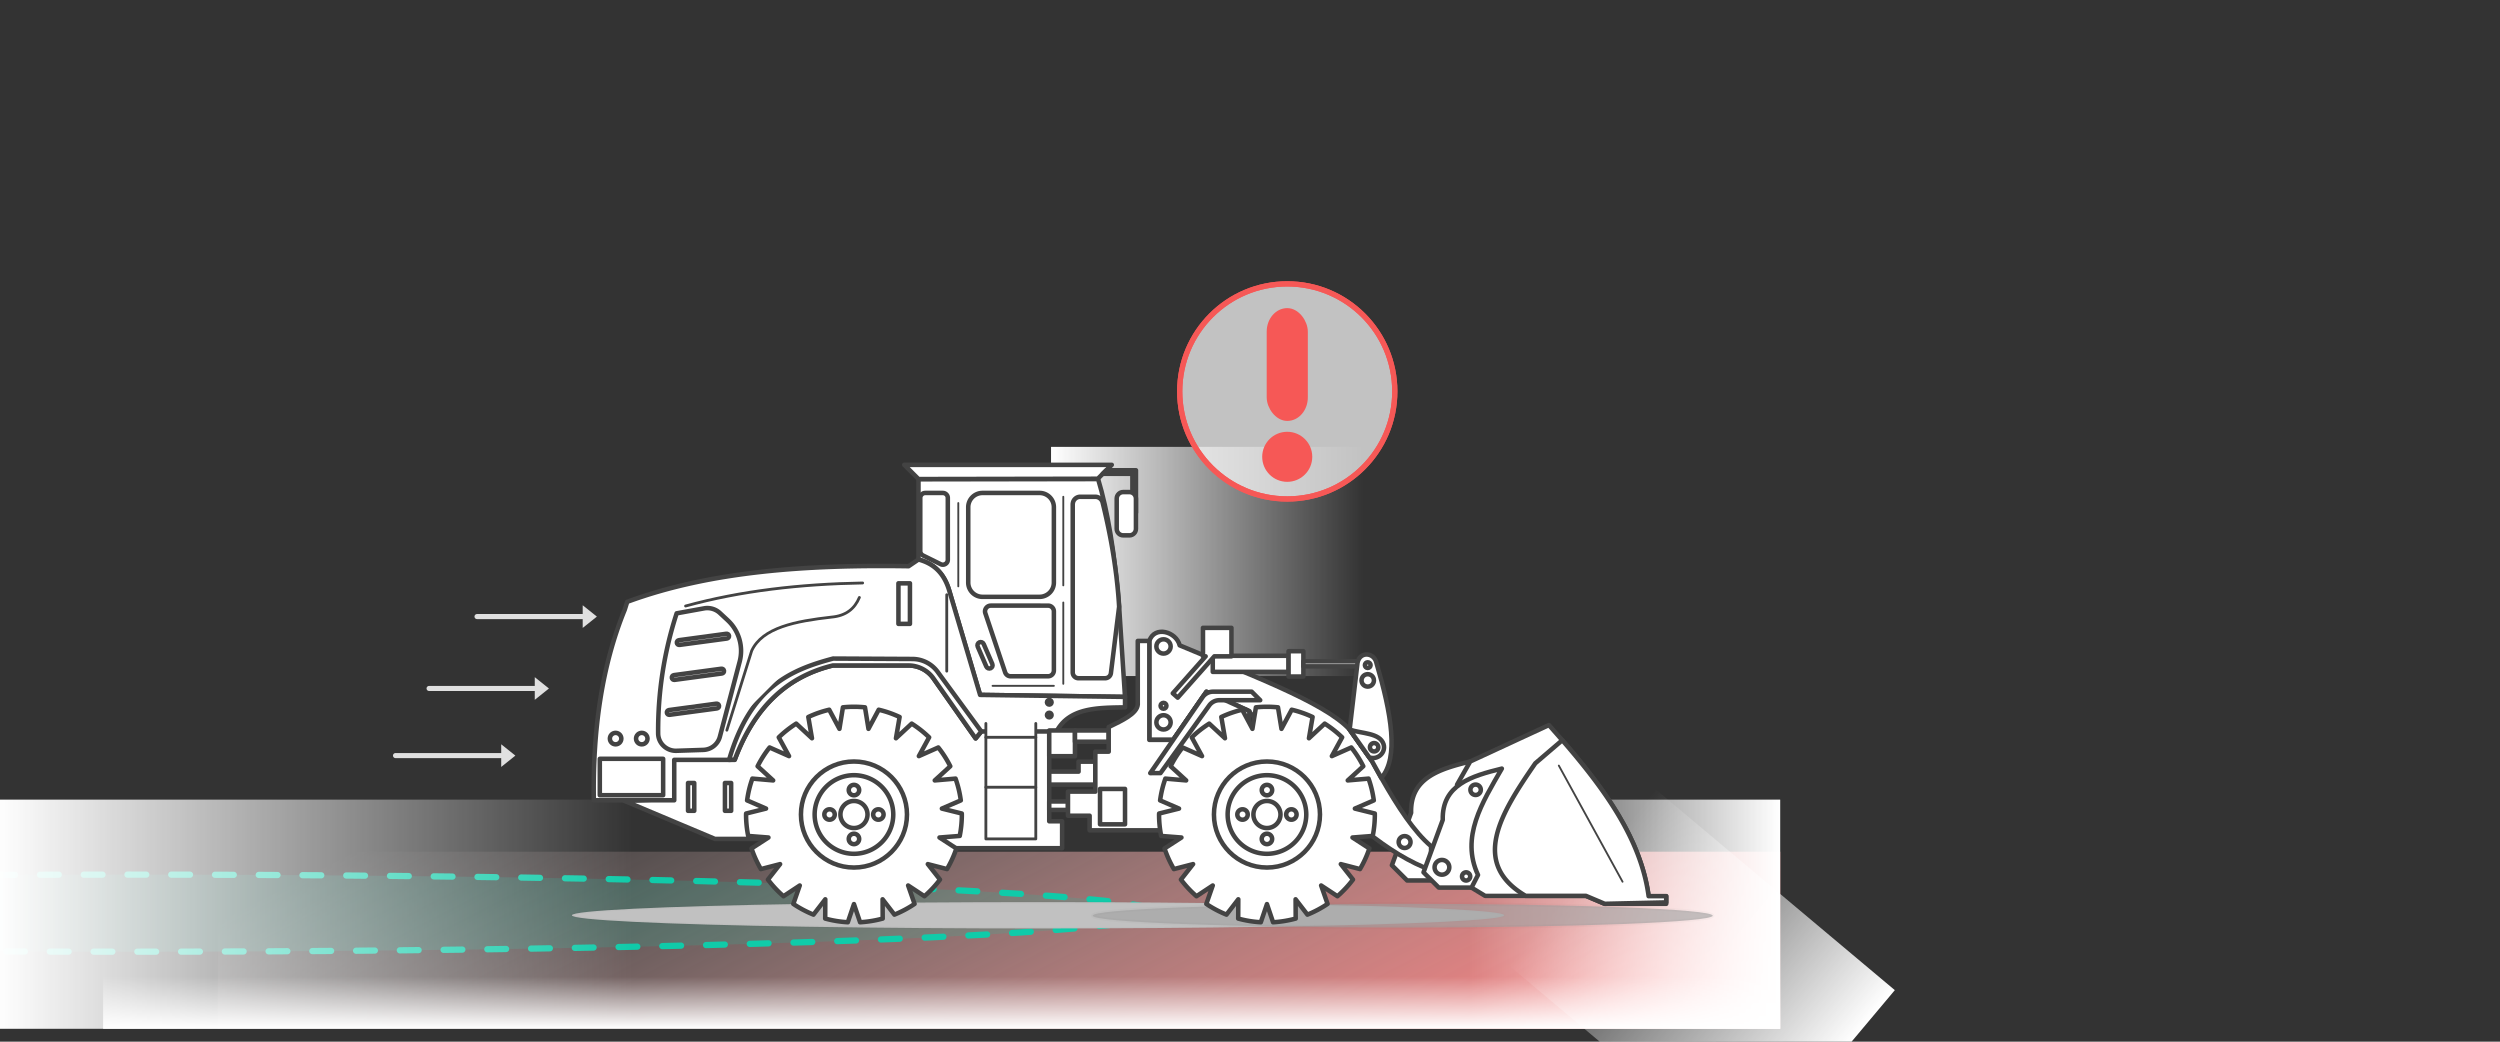 <svg xmlns="http://www.w3.org/2000/svg" xmlns:xlink="http://www.w3.org/1999/xlink" width="1200" height="500" stroke="#000" stroke-linecap="round" stroke-linejoin="round" fill="#fff" fill-rule="evenodd"><rect width="100%" height="100%" fill="#333333" stroke="none"/><style><![CDATA[.B{stroke-width:3}.C{stroke-linecap:butt}.D{stroke-width:2.17}.E{stroke-miterlimit:10}.F{stroke:none}.G{fill:url(#B)}.H{stroke:#e0e0e0}.I{stroke-width:2.44}.J{fill:#e0e0e0}.K{stroke-width:1.79}.L{stroke-width:1.36}.M{stroke-width:.9}.N{stroke-opacity:.02}]]></style><defs><linearGradient id="A" x1="39%" y1="100%" x2="61%" y2="0%"><stop offset="0%" stop-color="#ffe8e6" stop-opacity="0"/><stop offset="100%" stop-color="#ff8080"/></linearGradient><linearGradient id="B" x1="50%" y1="100%" x2="50%" y2="0%"><stop offset="0%" stop-color="#fff"/><stop offset="100%" stop-color="#fff" stop-opacity="0"/></linearGradient><linearGradient id="C" x1="50%" y1="0%" x2="50%" y2="100%"><stop offset="0%" stop-color="#10cba9" stop-opacity=".03"/><stop offset="99%" stop-color="#10cba9"/></linearGradient><path d="M0 0l4 5h-8z" id="D" class="F"/><path id="E" d="M502.54 337.1c0 .61.5 1.11 1.12 1.11.61 0 1.11-.5 1.11-1.11 0-.62-.5-1.12-1.11-1.12-.62 0-1.12.5-1.12 1.12"/><path id="F" d="M323.77 326.34l22.78-3.07c.63-.09 1.07-.67.98-1.29-.08-.63-.66-1.07-1.29-.99l-22.77 3.07c-.63.09-1.07.67-.99 1.3.09.63.66 1.07 1.29.98"/><path id="G" d="M305.3 354.53c0 1.52 1.23 2.75 2.75 2.75s2.75-1.23 2.75-2.75-1.23-2.75-2.75-2.75-2.75 1.23-2.75 2.75"/><path id="H" d="M384.45 390.97c0 14.05 11.39 25.45 25.45 25.45 14.05 0 25.45-11.4 25.45-25.45 0-14.06-11.4-25.45-25.45-25.45-14.06 0-25.45 11.39-25.45 25.45"/><path id="I" d="M391.03 390.96a18.9 18.9 0 0 0 18.87 18.87 18.9 18.9 0 0 0 18.87-18.87 18.9 18.9 0 0 0-18.87-18.87 18.9 18.9 0 0 0-18.87 18.87"/><path id="J" d="M407.4 379.24a2.5 2.5 0 1 0 5 0 2.5 2.5 0 1 0-5 0"/><path id="K" d="M398.18 393.46a2.5 2.5 0 1 0 0-5 2.5 2.5 0 1 0 0 5"/><path id="L" d="M412.4 402.69a2.5 2.5 0 1 0-5 0 2.5 2.5 0 1 0 5 0"/><path id="M" d="M421.62 388.46a2.5 2.5 0 1 0 0 5 2.5 2.5 0 1 0 0-5"/><path id="N" d="M555.06 310.29c0 1.89 1.53 3.43 3.43 3.43 1.89 0 3.43-1.54 3.43-3.43s-1.54-3.43-3.43-3.43c-1.9 0-3.43 1.54-3.43 3.43"/></defs><g transform="translate(104.5 378.82)" class="F"><path fill="url(#A)" d="M0 0h85v750H0z" transform="matrix(0 1 -1 0 750 30)"/><g class="G"><path d="M0 0h110v150H0z" transform="matrix(0 -1 1 0 600 115)"/><path d="M0 0h110v150H0z" transform="matrix(.643 -.766 .766 .643 619.383 84.263)"/></g></g><path transform="matrix(0 1 -1 0 654.5 214.5)" d="M0 0h110v150H0z" class="F G"/><g transform="translate(-434.5 381.82)"><g fill="#10cba9" class="B"><g stroke="url(#C)"><path d="M 899 44 L 899 9"/><path d="M 774 42 L 774 7"/></g><ellipse cx="495.5" cy="56.5" fill-opacity=".17" rx="495.5" ry="18.5" stroke="#10cba9" stroke-dasharray="9 12"/><g stroke="url(#C)"><path d="M 684 72 L 684 12"/><path d="M 744 72 L 744 12"/><path d="M 804 72 L 804 12"/><path d="M 861 71 L 861 11"/><path d="M 929 66 L 929 6"/><path d="M 974 60 L 974 0"/><path d="M 619 73 L 619 13"/><path d="M 709 41 L 709 12"/><path d="M 649 41 L 649 12"/><path d="M 585 40 L 585 11"/><path d="M 525 40 L 525 11"/></g></g><path d="M0 0h110v305H0z" transform="matrix(0 1 -1 0 738 2)" class="F G"/></g><g transform="translate(189.85 295.95)" class="H"><g transform="translate(16.11 34.51)"><path d="M0 0h51.4" fill="none" class="I"/><use transform="matrix(0 1.36 -1.36 0 57.528 -57.528)" x="42.31" xlink:href="#D" class="J K"/></g><g transform="translate(39.12)"><path d="M0 0h51.4" fill="none" class="I"/><use transform="matrix(0 1.36 -1.36 0 57.528 -57.528)" x="42.31" xlink:href="#D" class="J K"/></g><g transform="translate(0 66.73)"><path d="M0 0h51.4" fill="none" class="I"/><use transform="matrix(0 1.36 -1.36 0 57.528 -57.528)" x="42.31" xlink:href="#D" class="J K"/></g></g><ellipse cx="498.26" cy="439.34" fill="#c1c1c1" rx="223.76" ry="6.33" stroke-width="1.15" class="N"/><ellipse cx="673.3" cy="439.52" fill="#a2a2a2" fill-opacity=".63" rx="148.8" ry="5.7" stroke-width="1.63" class="N"/><g stroke="#434343" fill-rule="nonzero" stroke-linejoin="miter"><g class="D"><path d="M440.87 229.95v38.62c6.82 1.8 12.25 6.03 14.84 15.21l14.73 49.77 69.56.96-2.82-43.29c-2.16-26.16-5.54-46.22-10.09-61.27zM299.88 384.47l43.3 18.22h37.11v4.44h129.53v-12.92h-6.19v-46.94h-35.47l-24.2-34.92h-46.93l-27.66 10.37-24.19 41.84h-24.01v18.92z"/><g class="C"><path d="M285.03 384.13h38.6v-19.39h29.01c.02-.04.05-.1.06-.14 9.82-26.32 26.17-40.1 47.05-45.17h36.3a14.7 14.7 0 0 1 12.04 6.25l20.22 28.75 2.71-3.32h36.11c6.15-11.51 19.62-11.38 32.88-11.59v-5.01l-69.56-.96-14.73-49.77c-2.6-9.18-8.03-13.42-14.85-15.22l-4.75 3.22c-48.67-.77-95.12 2.36-135.05 17.1l-1.19 3.79c-10.92 26.74-15.38 57.54-14.85 91.46m420.67-18.61c-6.8 17.22-19.88 32.84-11.44 51.05l-3.11 6.06h-15.73l-7.31-7.31 9.23-25.19c-.43-16.79 13.63-20.99 28.36-24.61"/><path d="M551.66 307.65v47.49h11.44l15.98-23.13 19.83 8.97 56.43 57.76c11.09 8.9 21.63 15.3 31.56 18.92v-11.51c-7.97-6.67-15.92-18.73-23.87-32.76l-.06-.09-4.32-7.79-10.82-15.3c-12.15-13.28-49.52-26.9-81.59-40.45-1.59-6.49-12-9.68-14.58-2.11"/></g><path d="M699.4 376.61l6.92 49.44 6.55 3.98h48.42l8.97 3.81h29.51v-3.68h-8.44c-3.67-27.4-21.17-51.47-41.45-74.86l-6.4-7.27-37.78 17.49zM582.13 322.5h36.4v-7.72h-36.4z"/><path d="M618.52 324.73h7.1v-12.16h-7.1z"/><path d="M625.63 319.85h26.76v-2.4h-26.76z"/></g><g class="E L"><path d="M497.18 347.26v55.42h-23.96v-55.42"/><path d="M497.18 353.91h-23.96m23.96 23.96h-23.96"/></g><path d="M347.97 389.19h2.98v-13.35h-2.98zm-17.71 0h2.98v-13.35h-2.98zm100.99-89.73h5.52v-19.47h-5.52z" class="D"/><path d="M454.44 285.47v36.68" class="E L"/><g class="D"><g class="C"><use xlink:href="#E"/><use xlink:href="#E" y="6.13"/></g><path d="M287.91 381.69h30.4v-17.46h-30.4z"/><g class="C"><path d="M349.95 364.75l2.76-.15c9.81-26.31 26.16-40.09 47.04-45.17h36.3a14.7 14.7 0 0 1 12.04 6.26l20.22 28.74 2.72-3.32-20.98-28.64c-2.82-3.85-7.3-6.14-12.07-6.16l-38.1-.2c-20.33 5.45-39.73 13.56-49.93 48.64m-4.41-70.51l3.75 3.48a20.1 20.1 0 0 1 5.76 19.83l-9.51 36.07a8.5 8.5 0 0 1-7.93 6.33l-12.92.43c-4.74.16-8.74-3.59-8.78-8.32a181.9 181.9 0 0 1 8.89-57.66l13.13-2.38c2.75-.5 5.57.33 7.61 2.22"/><path d="M326.17 309.56l22.78-3.07c.63-.09 1.07-.67.99-1.3-.09-.62-.67-1.07-1.3-.98l-22.77 3.08c-.63.08-1.07.66-.99 1.29s.67 1.07 1.29.98"/><use xlink:href="#F"/><use xlink:href="#F" x="-2.39" y="16.77"/></g></g><path d="M412.5 286.78c-2.25 5.41-6.45 8.82-13.36 9.43-17.29 1.96-33.14 5-38.33 16.14l-11.92 38.14m65.17-70.66c-29.99.52-58.53 3.79-84.98 11.06" class="E L"/><g class="C D"><use xlink:href="#G"/><use xlink:href="#G" x="-12.56"/><path d="M514.91 242.09v80.67c0 1.55 1.25 2.79 2.77 2.79h12.79a2.8 2.8 0 0 0 2.77-2.45l1.55-12.56 1.03-8.41 1.36-10.92c-.19-3.39-.47-6.79-.83-10.2a220.8 220.8 0 0 0-1.11-9.09 260.9 260.9 0 0 0-1.91-11.86 332.3 332.3 0 0 0-4.07-18.84c-.39-1.62-1.87-2.77-3.55-2.77h-7.16a3.6 3.6 0 0 0-3.6 3.23c-.04.13-.04.28-.04.41m-50.16 1.37v36.17c0 3.77 3.07 6.85 6.85 6.85h27.41a6.5 6.5 0 0 0 2.57-.51 6.8 6.8 0 0 0 4.28-6.34v-36.17c0-3.78-3.06-6.84-6.85-6.84H471.6c-3.78 0-6.85 3.06-6.85 6.84m8.21 50.9l2.47 7.37 3.56 10.62 3.47 10.35c.38 1.13 1.43 1.91 2.64 1.91h17.99c1.53 0 2.77-1.25 2.77-2.8v-28.34c0-1.52-1.24-2.77-2.77-2.77H475.6c-1.91 0-3.25 1.87-2.64 3.66M441.73 239v25.51c0 .91.53 1.73 1.34 2.13l8.45 4.17c1.05.52 2.2.19 2.88-.61a2.3 2.3 0 0 0 .55-1.52V239c0-1.32-1.08-2.38-2.38-2.38h-8.46c-.87 0-1.63.47-2.04 1.17-.23.36-.34.77-.34 1.21"/></g><path d="M510.38 238.44v42.54m0 8.22v39.03m-4.52.97h-29.44" class="E M"/><path d="M475.5 320.76h0c.79-.34 1.16-1.26.81-2.05l-4.14-9.58c-.34-.79-1.26-1.15-2.06-.81-.79.34-1.15 1.27-.81 2.06l4.14 9.57c.34.79 1.27 1.16 2.06.81" class="C D"/><path d="M459.98 241.46v39.99" class="E M"/><g class="D"><path d="M434.06 223.13l6.82 6.82 86.07-.15 2.36-2.36 1.73-1.71 2.6-2.6z"/><path d="M529.31 227.44h14.24v18.62h1.71v-20.33h-14.22z"/><path d="M539.14 256.97h3c1.72 0 3.11-1.4 3.11-3.12v-14.54c0-1.72-1.39-3.12-3.11-3.12h-3c-1.72 0-3.12 1.4-3.12 3.12v14.54c0 1.72 1.4 3.12 3.12 3.12" class="C"/><path d="M525.76 365.59h-8.05v4.79h-14.07v6.22h22.12zm-22.13 23.18h8.99v-4.07h-8.99zm0-25.79h12.35v-12.35h-12.35z"/><path d="M515.99 356.03h16.19v-5.4h-16.19z"/><path d="M551.67 307.65v47.49h11.43l15.99-23.12 20.66 9.34-.84 13.28-37.65 43.91h-38.24v-7.01h-10.39v-11.56h13.13v-19.19h6.42v-11.8c6.67-3.23 13.52-6.43 13.95-10.78v-30.56z"/><path d="M528.01 395.67h12v-16.99h-12z"/><g class="C"><path d="M358.11 391.04c0-.19.03-.37.03-.55l9.55-2.37-9.08-3.93a51.2 51.2 0 0 1 2.53-10.46l9.97.87-7.45-6.8a51.8 51.8 0 0 1 5.75-9.01l9.32 4.14-4.92-9c2.55-2.48 5.36-4.67 8.37-6.59l7.56 7.02-1.75-10.2a51.1 51.1 0 0 1 10.03-3.49l4.91 9.17 1.67-10.32c1.74-.18 3.51-.27 5.3-.27s3.55.09 5.29.27l1.68 10.32 4.91-9.17c3.49.82 6.84 2 10.03 3.49l-1.75 10.2 7.56-7.02c3.01 1.92 5.81 4.11 8.36 6.59l-4.92 9 9.32-4.14a51.2 51.2 0 0 1 5.75 9.01l-7.44 6.8 9.97-.87a51.2 51.2 0 0 1 2.52 10.46l-9.07 3.93 9.55 2.37c0 .18.02.36.02.55 0 3.49-.35 6.91-1.01 10.21l-9.71.76 8.1 5.25c-1.15 3.48-2.67 6.78-4.5 9.9l-9.2-2.38 5.83 7.42a52.3 52.3 0 0 1-7.46 7.99l-7.82-5.15 3.08 8.84a51.7 51.7 0 0 1-9.67 5.14l-5.67-7.35.04 9.24a52.3 52.3 0 0 1-10.85 1.77l-2.94-8.71-2.95 8.71a52.4 52.4 0 0 1-10.85-1.77l.04-9.24-5.67 7.35c-3.41-1.38-6.66-3.1-9.67-5.14l3.08-8.84-7.81 5.15a51.8 51.8 0 0 1-7.46-7.99l5.83-7.42-9.21 2.38c-1.82-3.12-3.34-6.42-4.49-9.9l8.1-5.25-9.71-.76c-.66-3.3-1.02-6.72-1.02-10.21"/><use xlink:href="#H"/><use xlink:href="#I"/><path d="M403.41 390.97a6.5 6.5 0 0 0 6.49 6.49 6.5 6.5 0 0 0 6.5-6.49 6.5 6.5 0 0 0-6.5-6.5 6.5 6.5 0 0 0-6.49 6.5"/><use xlink:href="#J"/><use xlink:href="#K"/><use xlink:href="#L"/><use xlink:href="#M"/></g><path d="M552.13 371.09l25.16-36.48a6 6 0 0 1 4.95-2.6h18.57l4.08 4.09h-19.56a6 6 0 0 0-4.88 2.49l-23.42 32.5zm10.82-38.3l2.36 2.08 17.59-19.84h8.19v-13.66h-13.66v13.66h1.27z"/><g class="C"><path d="M556.35 391.04c0-.19.03-.37.03-.55l9.54-2.37-9.07-3.93a51.2 51.2 0 0 1 2.53-10.46l9.97.87-7.45-6.8a51.8 51.8 0 0 1 5.75-9.01l9.32 4.14-4.92-9c2.55-2.48 5.36-4.67 8.37-6.59l7.56 7.02-1.75-10.2a51.1 51.1 0 0 1 10.03-3.49l4.9 9.17 1.68-10.32c1.74-.18 3.51-.27 5.3-.27 1.78 0 3.55.09 5.29.27l1.68 10.32 4.91-9.17a51.2 51.2 0 0 1 10.02 3.49l-1.74 10.2 7.56-7.02c3.01 1.92 5.81 4.11 8.36 6.59l-4.92 9 9.32-4.14a51.2 51.2 0 0 1 5.75 9.01l-7.44 6.8 9.97-.87a51.2 51.2 0 0 1 2.52 10.46l-9.07 3.93 9.55 2.37c0 .18.02.36.02.55 0 3.49-.35 6.91-1.01 10.21l-9.71.76 8.1 5.25c-1.15 3.48-2.67 6.78-4.5 9.9l-9.2-2.38 5.83 7.42a52.3 52.3 0 0 1-7.46 7.99l-7.82-5.15 3.08 8.84a51.7 51.7 0 0 1-9.67 5.14l-5.67-7.35.04 9.24a52.3 52.3 0 0 1-10.85 1.77l-2.94-8.71-2.95 8.71a52.4 52.4 0 0 1-10.85-1.77l.04-9.24-5.67 7.35c-3.41-1.38-6.66-3.1-9.67-5.14l3.08-8.84-7.81 5.15a51.3 51.3 0 0 1-7.46-7.99l5.83-7.42-9.21 2.38c-1.82-3.12-3.34-6.42-4.49-9.9l8.1-5.25-9.71-.76c-.66-3.3-1.02-6.72-1.02-10.21"/><use xlink:href="#H" x="198.24"/><use xlink:href="#I" x="198.24"/><path d="M601.64 390.97a6.5 6.5 0 0 0 6.5 6.49 6.5 6.5 0 0 0 6.49-6.49 6.5 6.5 0 0 0-6.49-6.5 6.5 6.5 0 0 0-6.5 6.5"/><use xlink:href="#J" x="198.24"/><use xlink:href="#K" x="198.23"/><use xlink:href="#L" x="198.23"/><use xlink:href="#M" x="198.24"/><use xlink:href="#N"/><use xlink:href="#N" y="36.44"/><path d="M557.07 338.78c0 .78.64 1.41 1.42 1.41s1.41-.63 1.41-1.41c0-.79-.63-1.42-1.41-1.42s-1.42.63-1.42 1.42"/></g><path d="M647.83 350.21l10.82 15.3 4.32 7.8.06.08c8.48-9.63 4.88-30.73-2.36-55.27-1.11-5.02-7.99-5.58-9.06 0z"/><path d="M653.53 326.59c0 1.65 1.33 2.98 2.98 2.98s2.98-1.33 2.98-2.98-1.33-2.98-2.98-2.98-2.98 1.33-2.98 2.98m1.61-7.33c0 .75.61 1.37 1.37 1.37.75 0 1.37-.62 1.37-1.37 0-.76-.62-1.37-1.37-1.37-.76 0-1.37.61-1.37 1.37" class="C"/><path d="M647.83 350.21c5.81 1.98 14.47 1.49 16.27 6.97 1.31 4.01-2.84 7.83-6.79 6.35l-.08-.03z"/><g class="C"><path d="M657.56 358.68c0 1.11.9 2.01 2.01 2.01s2.01-.9 2.01-2.01-.9-2.01-2.01-2.01-2.01.9-2.01 2.01m13.79 45.5c0 1.58 1.28 2.86 2.86 2.86 1.57 0 2.85-1.28 2.85-2.86 0-1.57-1.28-2.85-2.85-2.85-1.58 0-2.86 1.28-2.86 2.85m49.53-35.25c-9.5 16.46-19.88 32.84-11.44 51.05l-3.11 6.06H690.6l-7.31-7.31 9.23-25.19c-.43-16.79 13.63-20.99 28.36-24.61"/><path d="M688.6 416.31c0 1.95 1.58 3.53 3.53 3.53s3.53-1.58 3.53-3.53-1.58-3.53-3.53-3.53-3.53 1.58-3.53 3.53m17.2-37.21a2.5 2.5 0 0 0 2.5 2.49 2.5 2.5 0 0 0 2.49-2.49 2.5 2.5 0 0 0-2.49-2.5 2.5 2.5 0 0 0-2.5 2.5m-4.03 41.59c0 1.08.88 1.96 1.97 1.96 1.08 0 1.96-.88 1.96-1.96 0-1.09-.88-1.97-1.96-1.97-1.09 0-1.97.88-1.97 1.97m30.56 9.34h28.96l8.98 3.8 29.51-.68v-2.99h-8.44c-3.68-27.4-21.18-51.47-41.45-74.86l-12.94 11.08c-16.68 24.14-31.41 47.91-4.62 63.65"/></g></g><path d="M748.23 367.48l30.59 55.75" class="E M"/></g><g stroke="#f65856" stroke-width="2.53"><circle cx="617.88" cy="187.88" fill-opacity=".7" r="51.62"/><g fill="#f65856"><rect height="51.62" rx="10" width="17.21" x="609.28" y="149.16"/><circle cx="617.87" cy="219.27" r="10.75"/></g><circle cx="617.88" cy="187.88" fill="none" r="51.62"/></g><path d="M49.5 468.82h805v25h-805z" class="F G"/></svg>